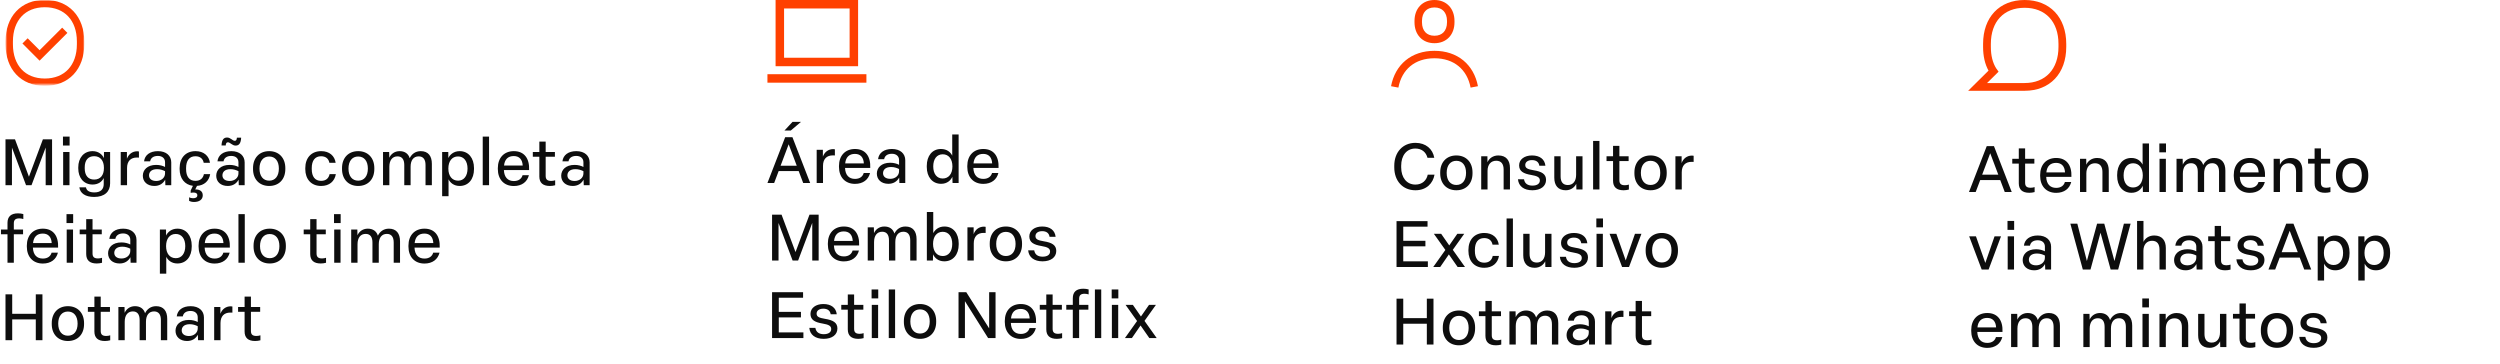<svg width="1161" height="169" viewBox="0 0 1161 169" fill="none" xmlns="http://www.w3.org/2000/svg">
<mask id="mask0_286_762" style="mask-type:luminance" maskUnits="userSpaceOnUse" x="0" y="0" width="42" height="40">
<path d="M41.998 0H0V39.427H41.998V0Z" fill="white"/>
</mask>
<g mask="url(#mask0_286_762)">
<mask id="mask1_286_762" style="mask-type:luminance" maskUnits="userSpaceOnUse" x="2" y="-1" width="38" height="41">
<path d="M39.144 -0.073H2.571V39.903H39.144V-0.073Z" fill="white"/>
</mask>
<g mask="url(#mask1_286_762)">
<path fill-rule="evenodd" clip-rule="evenodd" d="M10.003 7.617C7.492 10.308 6 14.263 6 19.264V20.558C6 25.563 7.493 29.519 10.003 32.207C12.501 34.883 16.157 36.466 20.819 36.466C25.483 36.466 29.157 34.882 31.673 32.203C34.2 29.513 35.707 25.558 35.707 20.558V19.264C35.707 14.268 34.2 10.313 31.673 7.621C29.156 4.941 25.482 3.356 20.819 3.356C16.157 3.356 12.502 4.94 10.003 7.617ZM7.497 5.278C10.73 1.814 15.341 -0.073 20.819 -0.073C26.296 -0.073 30.923 1.813 34.172 5.275C37.411 8.724 39.136 13.58 39.136 19.264V20.558C39.136 26.246 37.411 31.102 34.172 34.551C30.922 38.011 26.295 39.894 20.819 39.894C15.342 39.894 10.731 38.01 7.497 34.547C4.275 31.096 2.571 26.241 2.571 20.558V19.264C2.571 13.584 4.276 8.729 7.497 5.278Z" fill="#FF4000"/>
<path fill-rule="evenodd" clip-rule="evenodd" d="M31.296 15.273L18.384 28.175L10.418 20.199L12.844 17.777L18.386 23.326L28.872 12.847L31.296 15.273Z" fill="#FF4000"/>
</g>
</g>
<path d="M2.55 86V64.7H6.96L13.44 82.07L19.92 64.7H24.18V86H21.21V68.51L14.64 86H12.09L5.55 68.54V86H2.55ZM29.329 86V70.58H32.269V86H29.329ZM29.239 67.58V63.44H32.329V67.58H29.239ZM43.727 91.46C39.557 91.46 37.217 89.72 36.857 86.99H39.917C40.187 88.52 41.447 89.36 43.847 89.36C46.757 89.36 48.167 87.86 48.167 85.52V82.67C47.387 84.32 45.677 85.7 43.007 85.7C38.837 85.7 36.347 82.49 36.347 78.23V77.72C36.347 73.34 38.897 70.19 43.007 70.19C45.827 70.19 47.567 71.87 48.257 73.43L48.287 70.58H51.137V85.16C51.137 89 48.557 91.46 43.727 91.46ZM43.727 83.39C46.637 83.39 48.257 81.35 48.257 78.14V77.84C48.257 74.69 46.637 72.53 43.727 72.53C40.847 72.53 39.347 74.51 39.347 77.69V78.2C39.347 81.38 40.847 83.39 43.727 83.39ZM56.062 86V70.58H58.942V73.73C59.662 71.72 61.372 70.25 63.742 70.25C63.952 70.25 64.282 70.28 64.522 70.34V73.19C64.252 73.16 63.862 73.16 63.562 73.16C60.712 73.16 59.002 74.84 59.002 78.02V86H56.062ZM71.67 86.36C68.43 86.36 66.33 84.41 66.33 81.62C66.33 78.95 68.37 76.58 72.54 76.58C74.22 76.58 75.63 77 76.65 77.54V75.35C76.65 73.58 75.39 72.41 73.32 72.41C71.28 72.41 69.99 73.34 69.72 74.93H66.9C67.23 71.99 69.66 70.19 73.35 70.19C77.25 70.19 79.53 72.38 79.53 75.41V86H76.8L76.71 83.45C75.66 85.37 73.92 86.36 71.67 86.36ZM72.57 84.05C74.85 84.05 76.65 82.58 76.65 80.54V79.49C75.63 78.98 74.4 78.56 72.96 78.56C70.14 78.56 69.21 80.03 69.21 81.44C69.21 82.97 70.38 84.05 72.57 84.05ZM90.109 93.8C88.969 93.8 88.219 93.5 87.829 93.29V91.64C88.278 91.88 88.999 92.06 89.689 92.06C90.948 92.06 91.638 91.58 91.638 90.71C91.638 89.81 90.948 89.42 89.928 89.42C89.388 89.42 88.909 89.48 88.549 89.57V88.49L89.599 86.3C85.698 85.79 83.418 82.79 83.418 78.53V78.05C83.418 73.34 86.209 70.19 90.799 70.19C94.609 70.19 97.069 72.38 97.519 75.62H94.609C94.278 73.79 93.019 72.56 90.739 72.56C87.888 72.56 86.418 74.63 86.418 78.05V78.53C86.418 81.98 87.918 83.99 90.739 83.99C93.079 83.99 94.308 82.73 94.698 80.87H97.609C97.069 84.02 94.879 86.09 91.489 86.33L90.648 88.01L90.888 87.98C92.689 87.98 94.159 88.76 94.159 90.71C94.159 92.75 92.448 93.8 90.109 93.8ZM105.756 86.36C102.516 86.36 100.416 84.41 100.416 81.62C100.416 78.95 102.456 76.58 106.626 76.58C108.306 76.58 109.716 77 110.736 77.54V75.35C110.736 73.58 109.476 72.41 107.406 72.41C105.366 72.41 104.076 73.34 103.806 74.93H100.986C101.316 71.99 103.746 70.19 107.436 70.19C111.336 70.19 113.616 72.38 113.616 75.41V86H110.886L110.796 83.45C109.746 85.37 108.006 86.36 105.756 86.36ZM106.656 84.05C108.936 84.05 110.736 82.58 110.736 80.54V79.49C109.716 78.98 108.486 78.56 107.046 78.56C104.226 78.56 103.296 80.03 103.296 81.44C103.296 82.97 104.466 84.05 106.656 84.05ZM109.386 67.61C107.826 67.61 106.896 66.08 105.846 66.08C105.156 66.08 104.886 66.59 104.826 67.55H102.876C102.996 64.94 103.836 63.86 105.486 63.86C107.016 63.86 108.006 65.39 109.026 65.39C109.716 65.39 109.926 64.94 110.016 63.92H111.996C111.846 66.59 111.006 67.61 109.386 67.61ZM125.005 86.36C120.445 86.36 117.505 83.21 117.505 78.53V78.05C117.505 73.34 120.445 70.19 125.005 70.19C129.565 70.19 132.505 73.37 132.505 78.05V78.53C132.505 83.24 129.565 86.36 125.005 86.36ZM125.005 83.9C127.825 83.9 129.505 81.77 129.505 78.29C129.505 74.78 127.795 72.68 125.005 72.68C122.215 72.68 120.505 74.81 120.505 78.29C120.505 81.77 122.215 83.9 125.005 83.9ZM149.127 86.36C144.537 86.36 141.777 83.21 141.777 78.53V78.05C141.777 73.34 144.567 70.19 149.157 70.19C152.967 70.19 155.427 72.38 155.877 75.62H152.967C152.637 73.79 151.377 72.56 149.097 72.56C146.247 72.56 144.777 74.63 144.777 78.05V78.53C144.777 81.98 146.277 83.99 149.097 83.99C151.437 83.99 152.667 82.73 153.057 80.87H155.967C155.397 84.23 152.937 86.36 149.127 86.36ZM166.335 86.36C161.775 86.36 158.835 83.21 158.835 78.53V78.05C158.835 73.34 161.775 70.19 166.335 70.19C170.895 70.19 173.835 73.37 173.835 78.05V78.53C173.835 83.24 170.895 86.36 166.335 86.36ZM166.335 83.9C169.155 83.9 170.835 81.77 170.835 78.29C170.835 74.78 169.125 72.68 166.335 72.68C163.545 72.68 161.835 74.81 161.835 78.29C161.835 81.77 163.545 83.9 166.335 83.9ZM177.876 86V70.58H180.726L180.786 73.28C181.476 71.66 183.126 70.19 185.586 70.19C188.016 70.19 189.636 71.39 190.266 73.46C191.166 71.6 192.876 70.19 195.396 70.19C198.876 70.19 200.556 72.47 200.556 76.07V86H197.616V76.61C197.616 74 196.506 72.62 194.436 72.62C192.036 72.62 190.686 74.42 190.686 77.42V86H187.746V76.64C187.746 74.03 186.696 72.62 184.596 72.62C182.226 72.62 180.816 74.39 180.816 77.42V86H177.876ZM205.334 91.1V70.58H208.184L208.214 73.4C208.904 71.87 210.674 70.19 213.464 70.19C217.574 70.19 220.124 73.43 220.124 78.05V78.53C220.124 83.18 217.574 86.36 213.464 86.36C210.764 86.36 209.054 84.83 208.304 83.27V91.1H205.334ZM212.744 83.9C215.444 83.9 217.124 81.71 217.124 78.29C217.124 74.84 215.414 72.65 212.714 72.65C209.924 72.65 208.214 74.84 208.214 78.29C208.214 81.74 209.954 83.9 212.744 83.9ZM224.179 86V63.44H227.119V86H224.179ZM238.637 86.39C233.987 86.39 231.197 83.21 231.197 78.53V78.05C231.197 73.34 234.047 70.19 238.637 70.19C243.467 70.19 245.957 73.58 245.717 78.98H234.017V79.07C234.167 82.31 235.817 84.08 238.637 84.08C240.887 84.08 242.237 82.97 242.687 81.35H245.627C244.847 84.44 242.387 86.39 238.637 86.39ZM242.747 76.88C242.597 74.06 241.157 72.47 238.607 72.47C235.907 72.47 234.377 74 234.077 76.88H242.747ZM255.36 86.36C252.09 86.36 250.47 84.86 250.47 81.95V72.8H247.44V70.58H250.47V65.75H253.41V70.58H257.7V72.8H253.41V81.68C253.41 83.24 254.07 84.02 255.96 84.02C256.59 84.02 257.28 83.9 257.82 83.72V86.03C257.1 86.24 256.14 86.36 255.36 86.36ZM265.963 86.36C262.723 86.36 260.623 84.41 260.623 81.62C260.623 78.95 262.663 76.58 266.833 76.58C268.513 76.58 269.923 77 270.943 77.54V75.35C270.943 73.58 269.683 72.41 267.613 72.41C265.573 72.41 264.283 73.34 264.013 74.93H261.193C261.523 71.99 263.953 70.19 267.643 70.19C271.543 70.19 273.823 72.38 273.823 75.41V86H271.093L271.003 83.45C269.953 85.37 268.213 86.36 265.963 86.36ZM266.863 84.05C269.143 84.05 270.943 82.58 270.943 80.54V79.49C269.923 78.98 268.693 78.56 267.253 78.56C264.433 78.56 263.503 80.03 263.503 81.44C263.503 82.97 264.673 84.05 266.863 84.05ZM3.48 122V108.8H0.45V106.58H3.48V103.49C3.48 100.58 5.13 99.08 8.37 99.08C9.15 99.08 10.11 99.2 10.83 99.41V101.72C10.26 101.54 9.57 101.42 8.97 101.42C7.08 101.42 6.42 102.2 6.42 103.76V106.58H10.71V108.8H6.42V122H3.48ZM19.903 122.39C15.253 122.39 12.463 119.21 12.463 114.53V114.05C12.463 109.34 15.313 106.19 19.903 106.19C24.733 106.19 27.223 109.58 26.983 114.98H15.283V115.07C15.433 118.31 17.083 120.08 19.903 120.08C22.153 120.08 23.503 118.97 23.953 117.35H26.893C26.113 120.44 23.653 122.39 19.903 122.39ZM24.013 112.88C23.863 110.06 22.423 108.47 19.873 108.47C17.173 108.47 15.643 110 15.343 112.88H24.013ZM30.976 122V106.58H33.916V122H30.976ZM30.886 103.58V99.44H33.976V103.58H30.886ZM44.924 122.36C41.654 122.36 40.034 120.86 40.034 117.95V108.8H37.004V106.58H40.034V101.75H42.974V106.58H47.264V108.8H42.974V117.68C42.974 119.24 43.634 120.02 45.524 120.02C46.154 120.02 46.844 119.9 47.384 119.72V122.03C46.664 122.24 45.704 122.36 44.924 122.36ZM55.527 122.36C52.287 122.36 50.187 120.41 50.187 117.62C50.187 114.95 52.227 112.58 56.397 112.58C58.077 112.58 59.487 113 60.507 113.54V111.35C60.507 109.58 59.247 108.41 57.177 108.41C55.137 108.41 53.847 109.34 53.577 110.93H50.757C51.087 107.99 53.517 106.19 57.207 106.19C61.107 106.19 63.387 108.38 63.387 111.41V122H60.657L60.567 119.45C59.517 121.37 57.777 122.36 55.527 122.36ZM56.427 120.05C58.707 120.05 60.507 118.58 60.507 116.54V115.49C59.487 114.98 58.257 114.56 56.817 114.56C53.997 114.56 53.067 116.03 53.067 117.44C53.067 118.97 54.237 120.05 56.427 120.05ZM74.247 127.1V106.58H77.097L77.127 109.4C77.817 107.87 79.587 106.19 82.377 106.19C86.487 106.19 89.037 109.43 89.037 114.05V114.53C89.037 119.18 86.487 122.36 82.377 122.36C79.677 122.36 77.967 120.83 77.217 119.27V127.1H74.247ZM81.657 119.9C84.357 119.9 86.037 117.71 86.037 114.29C86.037 110.84 84.327 108.65 81.627 108.65C78.837 108.65 77.127 110.84 77.127 114.29C77.127 117.74 78.867 119.9 81.657 119.9ZM99.662 122.39C95.012 122.39 92.222 119.21 92.222 114.53V114.05C92.222 109.34 95.072 106.19 99.662 106.19C104.492 106.19 106.982 109.58 106.742 114.98H95.042V115.07C95.192 118.31 96.842 120.08 99.662 120.08C101.912 120.08 103.262 118.97 103.712 117.35H106.652C105.872 120.44 103.412 122.39 99.662 122.39ZM103.772 112.88C103.622 110.06 102.182 108.47 99.632 108.47C96.932 108.47 95.402 110 95.102 112.88H103.772ZM110.735 122V99.44H113.675V122H110.735ZM125.253 122.36C120.693 122.36 117.753 119.21 117.753 114.53V114.05C117.753 109.34 120.693 106.19 125.253 106.19C129.813 106.19 132.753 109.37 132.753 114.05V114.53C132.753 119.24 129.813 122.36 125.253 122.36ZM125.253 119.9C128.073 119.9 129.753 117.77 129.753 114.29C129.753 110.78 128.043 108.68 125.253 108.68C122.463 108.68 120.753 110.81 120.753 114.29C120.753 117.77 122.463 119.9 125.253 119.9ZM148.955 122.36C145.685 122.36 144.065 120.86 144.065 117.95V108.8H141.035V106.58H144.065V101.75H147.005V106.58H151.295V108.8H147.005V117.68C147.005 119.24 147.665 120.02 149.555 120.02C150.185 120.02 150.875 119.9 151.415 119.72V122.03C150.695 122.24 149.735 122.36 148.955 122.36ZM155.207 122V106.58H158.147V122H155.207ZM155.117 103.58V99.44H158.207V103.58H155.117ZM163.095 122V106.58H165.945L166.005 109.28C166.695 107.66 168.345 106.19 170.805 106.19C173.235 106.19 174.855 107.39 175.485 109.46C176.385 107.6 178.095 106.19 180.615 106.19C184.095 106.19 185.775 108.47 185.775 112.07V122H182.835V112.61C182.835 110 181.725 108.62 179.655 108.62C177.255 108.62 175.905 110.42 175.905 113.42V122H172.965V112.64C172.965 110.03 171.915 108.62 169.815 108.62C167.445 108.62 166.035 110.39 166.035 113.42V122H163.095ZM197.123 122.39C192.473 122.39 189.683 119.21 189.683 114.53V114.05C189.683 109.34 192.533 106.19 197.123 106.19C201.953 106.19 204.443 109.58 204.203 114.98H192.503V115.07C192.653 118.31 194.303 120.08 197.123 120.08C199.373 120.08 200.723 118.97 201.173 117.35H204.113C203.333 120.44 200.873 122.39 197.123 122.39ZM201.233 112.88C201.083 110.06 199.643 108.47 197.093 108.47C194.393 108.47 192.863 110 192.563 112.88H201.233ZM2.55 158V136.7H5.67V145.73H16.62V136.7H19.71V158H16.62V148.34H5.67V158H2.55ZM31.535 158.36C26.975 158.36 24.035 155.21 24.035 150.53V150.05C24.035 145.34 26.975 142.19 31.535 142.19C36.095 142.19 39.035 145.37 39.035 150.05V150.53C39.035 155.24 36.095 158.36 31.535 158.36ZM31.535 155.9C34.355 155.9 36.035 153.77 36.035 150.29C36.035 146.78 34.325 144.68 31.535 144.68C28.745 144.68 27.035 146.81 27.035 150.29C27.035 153.77 28.745 155.9 31.535 155.9ZM48.726 158.36C45.456 158.36 43.836 156.86 43.836 153.95V144.8H40.806V142.58H43.836V137.75H46.776V142.58H51.066V144.8H46.776V153.68C46.776 155.24 47.436 156.02 49.326 156.02C49.956 156.02 50.646 155.9 51.186 155.72V158.03C50.466 158.24 49.506 158.36 48.726 158.36ZM54.978 158V142.58H57.828L57.888 145.28C58.578 143.66 60.228 142.19 62.688 142.19C65.118 142.19 66.738 143.39 67.368 145.46C68.268 143.6 69.978 142.19 72.498 142.19C75.978 142.19 77.658 144.47 77.658 148.07V158H74.718V148.61C74.718 146 73.608 144.62 71.538 144.62C69.138 144.62 67.788 146.42 67.788 149.42V158H64.848V148.64C64.848 146.03 63.798 144.62 61.698 144.62C59.328 144.62 57.918 146.39 57.918 149.42V158H54.978ZM86.846 158.36C83.606 158.36 81.506 156.41 81.506 153.62C81.506 150.95 83.546 148.58 87.716 148.58C89.396 148.58 90.806 149 91.826 149.54V147.35C91.826 145.58 90.566 144.41 88.496 144.41C86.456 144.41 85.166 145.34 84.896 146.93H82.076C82.406 143.99 84.836 142.19 88.526 142.19C92.426 142.19 94.706 144.38 94.706 147.41V158H91.976L91.886 155.45C90.836 157.37 89.096 158.36 86.846 158.36ZM87.746 156.05C90.026 156.05 91.826 154.58 91.826 152.54V151.49C90.806 150.98 89.576 150.56 88.136 150.56C85.316 150.56 84.386 152.03 84.386 153.44C84.386 154.97 85.556 156.05 87.746 156.05ZM99.464 158V142.58H102.344V145.73C103.064 143.72 104.774 142.25 107.144 142.25C107.354 142.25 107.684 142.28 107.924 142.34V145.19C107.654 145.16 107.264 145.16 106.964 145.16C104.114 145.16 102.404 146.84 102.404 150.02V158H99.464ZM118.481 158.36C115.211 158.36 113.591 156.86 113.591 153.95V144.8H110.561V142.58H113.591V137.75H116.531V142.58H120.821V144.8H116.531V153.68C116.531 155.24 117.191 156.02 119.081 156.02C119.711 156.02 120.401 155.9 120.941 155.72V158.03C120.221 158.24 119.261 158.36 118.481 158.36Z" fill="#0D0D0D"/>
<path d="M398.5 30.75H360.18V9.15527e-05H398.5V30.75ZM364.12 26.816H394.561V3.935H364.12V26.816Z" fill="#FF4000"/>
<path d="M402.361 34.461H356.398V38.396H402.361V34.461Z" fill="#FF4000"/>
<path d="M356.39 85L364.64 63.7H368L376.25 85H373.01L370.91 79.45H361.61L359.51 85H356.39ZM362.51 76.96H370.01L366.26 67L362.51 76.96ZM364.31 60.61L368.06 56.59H371.99L367.25 60.61H364.31ZM379.264 85V69.58H382.144V72.73C382.864 70.72 384.574 69.25 386.944 69.25C387.154 69.25 387.484 69.28 387.724 69.34V72.19C387.454 72.16 387.064 72.16 386.764 72.16C383.914 72.16 382.204 73.84 382.204 77.02V85H379.264ZM397.062 85.39C392.412 85.39 389.622 82.21 389.622 77.53V77.05C389.622 72.34 392.472 69.19 397.062 69.19C401.892 69.19 404.382 72.58 404.142 77.98H392.442V78.07C392.592 81.31 394.242 83.08 397.062 83.08C399.312 83.08 400.662 81.97 401.112 80.35H404.052C403.272 83.44 400.812 85.39 397.062 85.39ZM401.172 75.88C401.022 73.06 399.582 71.47 397.032 71.47C394.332 71.47 392.802 73 392.502 75.88H401.172ZM412.546 85.36C409.306 85.36 407.206 83.41 407.206 80.62C407.206 77.95 409.246 75.58 413.416 75.58C415.096 75.58 416.506 76 417.526 76.54V74.35C417.526 72.58 416.266 71.41 414.196 71.41C412.156 71.41 410.866 72.34 410.596 73.93H407.776C408.106 70.99 410.536 69.19 414.226 69.19C418.126 69.19 420.406 71.38 420.406 74.41V85H417.676L417.586 82.45C416.536 84.37 414.796 85.36 412.546 85.36ZM413.446 83.05C415.726 83.05 417.526 81.58 417.526 79.54V78.49C416.506 77.98 415.276 77.56 413.836 77.56C411.016 77.56 410.086 79.03 410.086 80.44C410.086 81.97 411.256 83.05 413.446 83.05ZM437.055 85.36C432.945 85.36 430.395 82.15 430.395 77.53V77.05C430.395 72.43 432.885 69.19 436.995 69.19C439.755 69.19 441.405 70.66 442.215 72.28V62.44H445.185V85H442.365L442.275 82.09C441.585 83.68 439.905 85.36 437.055 85.36ZM437.775 82.9C440.565 82.9 442.305 80.71 442.305 77.29C442.305 73.84 440.565 71.65 437.805 71.65C435.075 71.65 433.395 73.84 433.395 77.29C433.395 80.74 435.075 82.9 437.775 82.9ZM456.651 85.39C452.001 85.39 449.211 82.21 449.211 77.53V77.05C449.211 72.34 452.061 69.19 456.651 69.19C461.481 69.19 463.971 72.58 463.731 77.98H452.031V78.07C452.181 81.31 453.831 83.08 456.651 83.08C458.901 83.08 460.251 81.97 460.701 80.35H463.641C462.861 83.44 460.401 85.39 456.651 85.39ZM460.761 75.88C460.611 73.06 459.171 71.47 456.621 71.47C453.921 71.47 452.391 73 452.091 75.88H460.761ZM358.55 121V99.7H362.96L369.44 117.07L375.92 99.7H380.18V121H377.21V103.51L370.64 121H368.09L361.55 103.54V121H358.55ZM391.899 121.39C387.249 121.39 384.459 118.21 384.459 113.53V113.05C384.459 108.34 387.309 105.19 391.899 105.19C396.729 105.19 399.219 108.58 398.979 113.98H387.279V114.07C387.429 117.31 389.079 119.08 391.899 119.08C394.149 119.08 395.499 117.97 395.949 116.35H398.889C398.109 119.44 395.649 121.39 391.899 121.39ZM396.009 111.88C395.859 109.06 394.419 107.47 391.869 107.47C389.169 107.47 387.639 109 387.339 111.88H396.009ZM402.972 121V105.58H405.822L405.882 108.28C406.572 106.66 408.222 105.19 410.682 105.19C413.112 105.19 414.732 106.39 415.362 108.46C416.262 106.6 417.972 105.19 420.492 105.19C423.972 105.19 425.653 107.47 425.653 111.07V121H422.712V111.61C422.712 109 421.602 107.62 419.532 107.62C417.132 107.62 415.782 109.42 415.782 112.42V121H412.842V111.64C412.842 109.03 411.792 107.62 409.692 107.62C407.322 107.62 405.912 109.39 405.912 112.42V121H402.972ZM438.531 121.36C435.651 121.36 433.971 119.65 433.311 118.09L433.251 121H430.431V98.44H433.401V108.28C434.181 106.72 435.891 105.19 438.591 105.19C442.731 105.19 445.221 108.46 445.221 113.05V113.53C445.221 118.18 442.641 121.36 438.531 121.36ZM437.841 118.9C440.541 118.9 442.221 116.71 442.221 113.29C442.221 109.84 440.511 107.65 437.811 107.65C435.021 107.65 433.311 109.84 433.311 113.29C433.311 116.74 435.051 118.9 437.841 118.9ZM449.276 121V105.58H452.156V108.73C452.876 106.72 454.586 105.25 456.956 105.25C457.166 105.25 457.496 105.28 457.736 105.34V108.19C457.466 108.16 457.076 108.16 456.776 108.16C453.926 108.16 452.216 109.84 452.216 113.02V121H449.276ZM467.133 121.36C462.573 121.36 459.633 118.21 459.633 113.53V113.05C459.633 108.34 462.573 105.19 467.133 105.19C471.693 105.19 474.633 108.37 474.633 113.05V113.53C474.633 118.24 471.693 121.36 467.133 121.36ZM467.133 118.9C469.953 118.9 471.633 116.77 471.633 113.29C471.633 109.78 469.923 107.68 467.133 107.68C464.343 107.68 462.633 109.81 462.633 113.29C462.633 116.77 464.343 118.9 467.133 118.9ZM484.169 121.36C480.299 121.36 477.779 119.53 477.479 116.26H480.299C480.599 118.3 482.099 119.2 484.199 119.2C486.269 119.2 487.649 118.36 487.649 116.8C487.649 115.3 486.419 114.73 483.629 114.25C480.029 113.65 478.019 112.54 478.019 109.78C478.019 107.02 480.509 105.19 483.989 105.19C487.619 105.19 489.899 106.93 490.229 109.96H487.409C487.139 108.16 485.849 107.35 483.959 107.35C482.099 107.35 480.869 108.25 480.869 109.63C480.869 111.07 481.949 111.61 484.739 112.06C488.519 112.66 490.529 113.83 490.529 116.53C490.529 119.5 488.009 121.36 484.169 121.36ZM358.55 157V135.7H372.95V138.28H361.67V144.82H371.96V147.4H361.67V154.36H373.1V157H358.55ZM382.532 157.36C378.662 157.36 376.142 155.53 375.842 152.26H378.662C378.962 154.3 380.462 155.2 382.562 155.2C384.632 155.2 386.012 154.36 386.012 152.8C386.012 151.3 384.782 150.73 381.992 150.25C378.392 149.65 376.382 148.54 376.382 145.78C376.382 143.02 378.872 141.19 382.352 141.19C385.982 141.19 388.262 142.93 388.592 145.96H385.772C385.502 144.16 384.212 143.35 382.322 143.35C380.462 143.35 379.232 144.25 379.232 145.63C379.232 147.07 380.312 147.61 383.102 148.06C386.882 148.66 388.892 149.83 388.892 152.53C388.892 155.5 386.372 157.36 382.532 157.36ZM398.603 157.36C395.333 157.36 393.713 155.86 393.713 152.95V143.8H390.683V141.58H393.713V136.75H396.653V141.58H400.943V143.8H396.653V152.68C396.653 154.24 397.313 155.02 399.203 155.02C399.833 155.02 400.523 154.9 401.063 154.72V157.03C400.343 157.24 399.383 157.36 398.603 157.36ZM404.855 157V141.58H407.795V157H404.855ZM404.765 138.58V134.44H407.855V138.58H404.765ZM412.742 157V134.44H415.682V157H412.742ZM427.26 157.36C422.7 157.36 419.76 154.21 419.76 149.53V149.05C419.76 144.34 422.7 141.19 427.26 141.19C431.82 141.19 434.76 144.37 434.76 149.05V149.53C434.76 154.24 431.82 157.36 427.26 157.36ZM427.26 154.9C430.08 154.9 431.76 152.77 431.76 149.29C431.76 145.78 430.05 143.68 427.26 143.68C424.47 143.68 422.76 145.81 422.76 149.29C422.76 152.77 424.47 154.9 427.26 154.9ZM445.142 157V135.7H448.742L459.362 152.5V135.7H462.332V157H458.882L448.112 139.87V157H445.142ZM474.067 157.39C469.417 157.39 466.627 154.21 466.627 149.53V149.05C466.627 144.34 469.477 141.19 474.067 141.19C478.897 141.19 481.387 144.58 481.147 149.98H469.447V150.07C469.597 153.31 471.247 155.08 474.067 155.08C476.317 155.08 477.667 153.97 478.117 152.35H481.057C480.277 155.44 477.817 157.39 474.067 157.39ZM478.177 147.88C478.027 145.06 476.587 143.47 474.037 143.47C471.337 143.47 469.807 145 469.507 147.88H478.177ZM490.791 157.36C487.521 157.36 485.901 155.86 485.901 152.95V143.8H482.871V141.58H485.901V136.75H488.841V141.58H493.131V143.8H488.841V152.68C488.841 154.24 489.501 155.02 491.391 155.02C492.021 155.02 492.711 154.9 493.251 154.72V157.03C492.531 157.24 491.571 157.36 490.791 157.36ZM498.212 157V143.8H495.182V141.58H498.212V138.49C498.212 135.58 499.862 134.08 503.102 134.08C503.882 134.08 504.842 134.2 505.562 134.41V136.72C504.992 136.54 504.302 136.42 503.702 136.42C501.812 136.42 501.152 137.2 501.152 138.76V141.58H505.442V143.8H501.152V157H498.212ZM508.472 157V134.44H511.412V157H508.472ZM516.356 157V141.58H519.296V157H516.356ZM516.266 138.58V134.44H519.356V138.58H516.266ZM522.414 157L528.054 149.08L522.714 141.58H526.104L529.854 146.98L533.604 141.58H536.814L531.504 149.02L537.174 157H533.754L529.674 151.15L525.654 157H522.414Z" fill="#0D0D0D"/>
<path fill-rule="evenodd" clip-rule="evenodd" d="M661.935 5.093C660.988 6.105 660.366 7.653 660.366 9.737V10.325C660.366 12.414 660.987 13.962 661.932 14.971C662.864 15.967 664.262 16.602 666.163 16.602C668.063 16.602 669.473 15.965 670.415 14.964C671.368 13.951 671.994 12.404 671.994 10.325V9.737C671.994 7.659 671.367 6.111 670.412 5.098C669.468 4.096 668.058 3.459 666.163 3.459C664.269 3.459 662.869 4.095 661.935 5.093ZM659.396 2.734C661.074 0.942 663.441 0 666.163 0C668.884 0 671.258 0.941 672.943 2.73C674.617 4.508 675.465 6.963 675.465 9.737V10.325C675.465 13.097 674.62 15.552 672.947 17.331C671.262 19.12 668.888 20.061 666.163 20.061C663.438 20.061 661.071 19.123 659.393 17.33C657.728 15.551 656.895 13.095 656.895 10.325V9.737C656.895 6.969 657.731 4.514 659.396 2.734Z" fill="#FF4000"/>
<path fill-rule="evenodd" clip-rule="evenodd" d="M654.983 30.703C652.183 33.012 650.23 36.391 649.41 40.681L646 40.034C646.95 35.063 649.266 30.928 652.769 28.038C656.273 25.148 660.848 23.6 666.145 23.6C671.438 23.6 676.026 25.148 679.546 28.035C683.065 30.923 685.404 35.058 686.359 40.032L682.95 40.683C682.127 36.397 680.157 33.017 677.339 30.706C674.522 28.394 670.745 27.058 666.145 27.058C661.541 27.058 657.781 28.394 654.983 30.703Z" fill="#FF4000"/>
<path d="M657.34 88.36C651.37 88.36 647.5 83.98 647.5 77.74V76.96C647.5 70.72 651.43 66.34 657.34 66.34C662.14 66.34 665.38 69.19 666.07 73.27H662.92C662.23 70.63 660.25 68.98 657.28 68.98C653.17 68.98 650.71 72.31 650.71 76.96V77.74C650.71 82.42 653.23 85.72 657.31 85.72C660.58 85.72 662.5 83.68 663.04 81.13H666.19C665.47 85.15 662.44 88.36 657.34 88.36ZM676.334 88.36C671.774 88.36 668.834 85.21 668.834 80.53V80.05C668.834 75.34 671.774 72.19 676.334 72.19C680.894 72.19 683.834 75.37 683.834 80.05V80.53C683.834 85.24 680.894 88.36 676.334 88.36ZM676.334 85.9C679.154 85.9 680.834 83.77 680.834 80.29C680.834 76.78 679.124 74.68 676.334 74.68C673.544 74.68 671.834 76.81 671.834 80.29C671.834 83.77 673.544 85.9 676.334 85.9ZM687.875 88V72.58H690.755L690.785 75.34C691.505 73.66 693.245 72.19 695.825 72.19C699.545 72.19 701.225 74.56 701.225 78.04V88H698.285V78.76C698.285 76.15 697.175 74.65 694.835 74.65C692.375 74.65 690.815 76.45 690.815 79.33V88H687.875ZM711.628 88.36C707.758 88.36 705.238 86.53 704.938 83.26H707.758C708.058 85.3 709.558 86.2 711.658 86.2C713.728 86.2 715.108 85.36 715.108 83.8C715.108 82.3 713.878 81.73 711.088 81.25C707.488 80.65 705.478 79.54 705.478 76.78C705.478 74.02 707.968 72.19 711.448 72.19C715.078 72.19 717.358 73.93 717.688 76.96H714.868C714.598 75.16 713.308 74.35 711.418 74.35C709.558 74.35 708.328 75.25 708.328 76.63C708.328 78.07 709.408 78.61 712.198 79.06C715.978 79.66 717.988 80.83 717.988 83.53C717.988 86.5 715.468 88.36 711.628 88.36ZM727.151 88.36C723.551 88.36 721.811 86.11 721.811 82.51V72.58H724.751V81.94C724.751 84.49 725.831 85.93 728.111 85.93C730.541 85.93 731.951 84.1 731.951 81.19V72.58H734.921V88H732.071L732.011 85.36C731.231 86.98 729.521 88.36 727.151 88.36ZM739.839 88V65.44H742.779V88H739.839ZM753.992 88.36C750.722 88.36 749.102 86.86 749.102 83.95V74.8H746.072V72.58H749.102V67.75H752.042V72.58H756.332V74.8H752.042V83.68C752.042 85.24 752.702 86.02 754.592 86.02C755.222 86.02 755.912 85.9 756.452 85.72V88.03C755.732 88.24 754.772 88.36 753.992 88.36ZM766.522 88.36C761.962 88.36 759.022 85.21 759.022 80.53V80.05C759.022 75.34 761.962 72.19 766.522 72.19C771.082 72.19 774.022 75.37 774.022 80.05V80.53C774.022 85.24 771.082 88.36 766.522 88.36ZM766.522 85.9C769.342 85.9 771.022 83.77 771.022 80.29C771.022 76.78 769.312 74.68 766.522 74.68C763.732 74.68 762.022 76.81 762.022 80.29C762.022 83.77 763.732 85.9 766.522 85.9ZM778.064 88V72.58H780.944V75.73C781.664 73.72 783.374 72.25 785.744 72.25C785.954 72.25 786.284 72.28 786.524 72.34V75.19C786.254 75.16 785.864 75.16 785.564 75.16C782.714 75.16 781.004 76.84 781.004 80.02V88H778.064ZM648.55 124V102.7H662.95V105.28H651.67V111.82H661.96V114.4H651.67V121.36H663.1V124H648.55ZM665.589 124L671.229 116.08L665.889 108.58H669.279L673.029 113.98L676.779 108.58H679.989L674.679 116.02L680.349 124H676.929L672.849 118.15L668.829 124H665.589ZM689.286 124.36C684.696 124.36 681.936 121.21 681.936 116.53V116.05C681.936 111.34 684.726 108.19 689.316 108.19C693.126 108.19 695.586 110.38 696.036 113.62H693.126C692.796 111.79 691.536 110.56 689.256 110.56C686.406 110.56 684.936 112.63 684.936 116.05V116.53C684.936 119.98 686.436 121.99 689.256 121.99C691.596 121.99 692.826 120.73 693.216 118.87H696.126C695.556 122.23 693.096 124.36 689.286 124.36ZM699.659 124V101.44H702.599V124H699.659ZM712.737 124.36C709.137 124.36 707.397 122.11 707.397 118.51V108.58H710.337V117.94C710.337 120.49 711.417 121.93 713.697 121.93C716.127 121.93 717.537 120.1 717.537 117.19V108.58H720.507V124H717.657L717.597 121.36C716.817 122.98 715.107 124.36 712.737 124.36ZM731.095 124.36C727.225 124.36 724.705 122.53 724.405 119.26H727.225C727.525 121.3 729.025 122.2 731.125 122.2C733.195 122.2 734.575 121.36 734.575 119.8C734.575 118.3 733.345 117.73 730.555 117.25C726.955 116.65 724.945 115.54 724.945 112.78C724.945 110.02 727.435 108.19 730.915 108.19C734.545 108.19 736.825 109.93 737.155 112.96H734.335C734.065 111.16 732.775 110.35 730.885 110.35C729.025 110.35 727.795 111.25 727.795 112.63C727.795 114.07 728.875 114.61 731.665 115.06C735.445 115.66 737.455 116.83 737.455 119.53C737.455 122.5 734.935 124.36 731.095 124.36ZM741.428 124V108.58H744.368V124H741.428ZM741.338 105.58V101.44H744.428V105.58H741.338ZM753.306 124L747.486 108.58H750.636L754.986 120.94L759.276 108.58H762.276L756.516 124H753.306ZM771.744 124.36C767.184 124.36 764.244 121.21 764.244 116.53V116.05C764.244 111.34 767.184 108.19 771.744 108.19C776.304 108.19 779.244 111.37 779.244 116.05V116.53C779.244 121.24 776.304 124.36 771.744 124.36ZM771.744 121.9C774.564 121.9 776.244 119.77 776.244 116.29C776.244 112.78 774.534 110.68 771.744 110.68C768.954 110.68 767.244 112.81 767.244 116.29C767.244 119.77 768.954 121.9 771.744 121.9ZM648.55 160V138.7H651.67V147.73H662.62V138.7H665.71V160H662.62V150.34H651.67V160H648.55ZM677.535 160.36C672.975 160.36 670.035 157.21 670.035 152.53V152.05C670.035 147.34 672.975 144.19 677.535 144.19C682.095 144.19 685.035 147.37 685.035 152.05V152.53C685.035 157.24 682.095 160.36 677.535 160.36ZM677.535 157.9C680.355 157.9 682.035 155.77 682.035 152.29C682.035 148.78 680.325 146.68 677.535 146.68C674.745 146.68 673.035 148.81 673.035 152.29C673.035 155.77 674.745 157.9 677.535 157.9ZM694.726 160.36C691.456 160.36 689.836 158.86 689.836 155.95V146.8H686.806V144.58H689.836V139.75H692.776V144.58H697.066V146.8H692.776V155.68C692.776 157.24 693.436 158.02 695.326 158.02C695.956 158.02 696.646 157.9 697.186 157.72V160.03C696.466 160.24 695.506 160.36 694.726 160.36ZM700.978 160V144.58H703.828L703.888 147.28C704.578 145.66 706.228 144.19 708.688 144.19C711.118 144.19 712.738 145.39 713.368 147.46C714.268 145.6 715.978 144.19 718.498 144.19C721.978 144.19 723.658 146.47 723.658 150.07V160H720.718V150.61C720.718 148 719.608 146.62 717.538 146.62C715.138 146.62 713.788 148.42 713.788 151.42V160H710.848V150.64C710.848 148.03 709.798 146.62 707.698 146.62C705.328 146.62 703.918 148.39 703.918 151.42V160H700.978ZM732.846 160.36C729.606 160.36 727.506 158.41 727.506 155.62C727.506 152.95 729.546 150.58 733.716 150.58C735.396 150.58 736.806 151 737.826 151.54V149.35C737.826 147.58 736.566 146.41 734.496 146.41C732.456 146.41 731.166 147.34 730.896 148.93H728.076C728.406 145.99 730.836 144.19 734.526 144.19C738.426 144.19 740.706 146.38 740.706 149.41V160H737.976L737.886 157.45C736.836 159.37 735.096 160.36 732.846 160.36ZM733.746 158.05C736.026 158.05 737.826 156.58 737.826 154.54V153.49C736.806 152.98 735.576 152.56 734.136 152.56C731.316 152.56 730.386 154.03 730.386 155.44C730.386 156.97 731.556 158.05 733.746 158.05ZM745.464 160V144.58H748.344V147.73C749.064 145.72 750.774 144.25 753.144 144.25C753.354 144.25 753.684 144.28 753.924 144.34V147.19C753.654 147.16 753.264 147.16 752.964 147.16C750.114 147.16 748.404 148.84 748.404 152.02V160H745.464ZM764.481 160.36C761.211 160.36 759.591 158.86 759.591 155.95V146.8H756.561V144.58H759.591V139.75H762.531V144.58H766.821V146.8H762.531V155.68C762.531 157.24 763.191 158.02 765.081 158.02C765.711 158.02 766.401 157.9 766.941 157.72V160.03C766.221 160.24 765.261 160.36 764.481 160.36Z" fill="#0D0D0D"/>
<path d="M940.255 42.17H914L923.471 32.809C921.792 29.77 920.943 26.063 920.943 21.761V20.399C920.943 8.008 928.509 0 940.219 0C951.929 0 959.567 8.008 959.567 20.399V21.761C959.567 34.143 951.983 42.152 940.255 42.161V42.17ZM922.785 38.562H940.219C949.925 38.562 955.956 32.123 955.956 21.77V20.409C955.956 10.046 949.925 3.616 940.219 3.616C930.513 3.616 924.554 10.055 924.554 20.409V21.77C924.554 25.811 925.394 29.174 927.055 31.781C927.146 31.889 927.209 31.979 927.263 32.051L928.13 33.296L922.794 38.562H922.785Z" fill="#FF4000"/>
<path d="M914.39 89.17L922.64 67.87H926L934.25 89.17H931.01L928.91 83.62H919.61L917.51 89.17H914.39ZM920.51 81.13H928.01L924.26 71.17L920.51 81.13ZM942.416 89.53C939.146 89.53 937.526 88.03 937.526 85.12V75.97H934.496V73.75H937.526V68.92H940.466V73.75H944.756V75.97H940.466V84.85C940.466 86.41 941.126 87.19 943.016 87.19C943.646 87.19 944.336 87.07 944.876 86.89V89.2C944.156 89.41 943.196 89.53 942.416 89.53ZM954.886 89.56C950.236 89.56 947.446 86.38 947.446 81.7V81.22C947.446 76.51 950.296 73.36 954.886 73.36C959.716 73.36 962.206 76.75 961.966 82.15H950.266V82.24C950.416 85.48 952.066 87.25 954.886 87.25C957.136 87.25 958.486 86.14 958.936 84.52H961.876C961.096 87.61 958.636 89.56 954.886 89.56ZM958.996 80.05C958.846 77.23 957.406 75.64 954.856 75.64C952.156 75.64 950.626 77.17 950.326 80.05H958.996ZM965.96 89.17V73.75H968.84L968.87 76.51C969.59 74.83 971.33 73.36 973.91 73.36C977.63 73.36 979.31 75.73 979.31 79.21V89.17H976.37V79.93C976.37 77.32 975.26 75.82 972.92 75.82C970.46 75.82 968.9 77.62 968.9 80.5V89.17H965.96ZM989.862 89.53C985.752 89.53 983.202 86.32 983.202 81.7V81.22C983.202 76.6 985.692 73.36 989.802 73.36C992.562 73.36 994.212 74.83 995.022 76.45V66.61H997.992V89.17H995.172L995.082 86.26C994.392 87.85 992.712 89.53 989.862 89.53ZM990.582 87.07C993.372 87.07 995.112 84.88 995.112 81.46C995.112 78.01 993.372 75.82 990.612 75.82C987.882 75.82 986.202 78.01 986.202 81.46C986.202 84.91 987.882 87.07 990.582 87.07ZM1002.89 89.17V73.75H1005.83V89.17H1002.89ZM1002.8 70.75V66.61H1005.89V70.75H1002.8ZM1010.78 89.17V73.75H1013.63L1013.69 76.45C1014.38 74.83 1016.03 73.36 1018.49 73.36C1020.92 73.36 1022.54 74.56 1023.17 76.63C1024.07 74.77 1025.78 73.36 1028.3 73.36C1031.78 73.36 1033.46 75.64 1033.46 79.24V89.17H1030.52V79.78C1030.52 77.17 1029.41 75.79 1027.34 75.79C1024.94 75.79 1023.59 77.59 1023.59 80.59V89.17H1020.65V79.81C1020.65 77.2 1019.6 75.79 1017.5 75.79C1015.13 75.79 1013.72 77.56 1013.72 80.59V89.17H1010.78ZM1044.8 89.56C1040.15 89.56 1037.36 86.38 1037.36 81.7V81.22C1037.36 76.51 1040.21 73.36 1044.8 73.36C1049.63 73.36 1052.12 76.75 1051.88 82.15H1040.18V82.24C1040.33 85.48 1041.98 87.25 1044.8 87.25C1047.05 87.25 1048.4 86.14 1048.85 84.52H1051.79C1051.01 87.61 1048.55 89.56 1044.8 89.56ZM1048.91 80.05C1048.76 77.23 1047.32 75.64 1044.77 75.64C1042.07 75.64 1040.54 77.17 1040.24 80.05H1048.91ZM1055.88 89.17V73.75H1058.76L1058.79 76.51C1059.51 74.83 1061.25 73.36 1063.83 73.36C1067.55 73.36 1069.23 75.73 1069.23 79.21V89.17H1066.29V79.93C1066.29 77.32 1065.18 75.82 1062.84 75.82C1060.38 75.82 1058.82 77.62 1058.82 80.5V89.17H1055.88ZM1079.79 89.53C1076.52 89.53 1074.9 88.03 1074.9 85.12V75.97H1071.87V73.75H1074.9V68.92H1077.84V73.75H1082.13V75.97H1077.84V84.85C1077.84 86.41 1078.5 87.19 1080.39 87.19C1081.02 87.19 1081.71 87.07 1082.25 86.89V89.2C1081.53 89.41 1080.57 89.53 1079.79 89.53ZM1092.32 89.53C1087.76 89.53 1084.82 86.38 1084.82 81.7V81.22C1084.82 76.51 1087.76 73.36 1092.32 73.36C1096.88 73.36 1099.82 76.54 1099.82 81.22V81.7C1099.82 86.41 1096.88 89.53 1092.32 89.53ZM1092.32 87.07C1095.14 87.07 1096.82 84.94 1096.82 81.46C1096.82 77.95 1095.11 75.85 1092.32 75.85C1089.53 75.85 1087.82 77.98 1087.82 81.46C1087.82 84.94 1089.53 87.07 1092.32 87.07ZM920.3 125.17L914.48 109.75H917.63L921.98 122.11L926.27 109.75H929.27L923.51 125.17H920.3ZM932.372 125.17V109.75H935.312V125.17H932.372ZM932.282 106.75V102.61H935.372V106.75H932.282ZM944.67 125.53C941.43 125.53 939.33 123.58 939.33 120.79C939.33 118.12 941.37 115.75 945.54 115.75C947.22 115.75 948.63 116.17 949.65 116.71V114.52C949.65 112.75 948.39 111.58 946.32 111.58C944.28 111.58 942.99 112.51 942.72 114.1H939.9C940.23 111.16 942.66 109.36 946.35 109.36C950.25 109.36 952.53 111.55 952.53 114.58V125.17H949.8L949.71 122.62C948.66 124.54 946.92 125.53 944.67 125.53ZM945.57 123.22C947.85 123.22 949.65 121.75 949.65 119.71V118.66C948.63 118.15 947.4 117.73 945.96 117.73C943.14 117.73 942.21 119.2 942.21 120.61C942.21 122.14 943.38 123.22 945.57 123.22ZM967.259 125.17L961.469 103.87H964.709L969.149 121.21L973.889 103.87H977.219L981.959 121.24L986.339 103.87H989.459L983.669 125.17H980.189L975.479 108.07L970.829 125.17H967.259ZM992.458 125.17V102.61H995.428V112.33C996.178 110.71 997.918 109.36 1000.41 109.36C1004.13 109.36 1005.81 111.73 1005.81 115.21V125.17H1002.87V115.93C1002.87 113.32 1001.76 111.82 999.418 111.82C996.958 111.82 995.398 113.62 995.398 116.5V125.17H992.458ZM1014.98 125.53C1011.74 125.53 1009.64 123.58 1009.64 120.79C1009.64 118.12 1011.68 115.75 1015.85 115.75C1017.53 115.75 1018.94 116.17 1019.96 116.71V114.52C1019.96 112.75 1018.7 111.58 1016.63 111.58C1014.59 111.58 1013.3 112.51 1013.03 114.1H1010.21C1010.54 111.16 1012.97 109.36 1016.66 109.36C1020.56 109.36 1022.84 111.55 1022.84 114.58V125.17H1020.11L1020.02 122.62C1018.97 124.54 1017.23 125.53 1014.98 125.53ZM1015.88 123.22C1018.16 123.22 1019.96 121.75 1019.96 119.71V118.66C1018.94 118.15 1017.71 117.73 1016.27 117.73C1013.45 117.73 1012.52 119.2 1012.52 120.61C1012.52 122.14 1013.69 123.22 1015.88 123.22ZM1033.4 125.53C1030.13 125.53 1028.51 124.03 1028.51 121.12V111.97H1025.48V109.75H1028.51V104.92H1031.45V109.75H1035.74V111.97H1031.45V120.85C1031.45 122.41 1032.11 123.19 1034 123.19C1034.63 123.19 1035.32 123.07 1035.86 122.89V125.2C1035.14 125.41 1034.18 125.53 1033.4 125.53ZM1045.26 125.53C1041.39 125.53 1038.87 123.7 1038.57 120.43H1041.39C1041.69 122.47 1043.19 123.37 1045.29 123.37C1047.36 123.37 1048.74 122.53 1048.74 120.97C1048.74 119.47 1047.51 118.9 1044.72 118.42C1041.12 117.82 1039.11 116.71 1039.11 113.95C1039.11 111.19 1041.6 109.36 1045.08 109.36C1048.71 109.36 1050.99 111.1 1051.32 114.13H1048.5C1048.23 112.33 1046.94 111.52 1045.05 111.52C1043.19 111.52 1041.96 112.42 1041.96 113.8C1041.96 115.24 1043.04 115.78 1045.83 116.23C1049.61 116.83 1051.62 118 1051.62 120.7C1051.62 123.67 1049.1 125.53 1045.26 125.53ZM1053.47 125.17L1061.72 103.87H1065.08L1073.33 125.17H1070.09L1067.99 119.62H1058.69L1056.59 125.17H1053.47ZM1059.59 117.13H1067.09L1063.34 107.17L1059.59 117.13ZM1076.34 130.27V109.75H1079.19L1079.22 112.57C1079.91 111.04 1081.68 109.36 1084.47 109.36C1088.58 109.36 1091.13 112.6 1091.13 117.22V117.7C1091.13 122.35 1088.58 125.53 1084.47 125.53C1081.77 125.53 1080.06 124 1079.31 122.44V130.27H1076.34ZM1083.75 123.07C1086.45 123.07 1088.13 120.88 1088.13 117.46C1088.13 114.01 1086.42 111.82 1083.72 111.82C1080.93 111.82 1079.22 114.01 1079.22 117.46C1079.22 120.91 1080.96 123.07 1083.75 123.07ZM1095.19 130.27V109.75H1098.04L1098.07 112.57C1098.76 111.04 1100.53 109.36 1103.32 109.36C1107.43 109.36 1109.98 112.6 1109.98 117.22V117.7C1109.98 122.35 1107.43 125.53 1103.32 125.53C1100.62 125.53 1098.91 124 1098.16 122.44V130.27H1095.19ZM1102.6 123.07C1105.3 123.07 1106.98 120.88 1106.98 117.46C1106.98 114.01 1105.27 111.82 1102.57 111.82C1099.78 111.82 1098.07 114.01 1098.07 117.46C1098.07 120.91 1099.81 123.07 1102.6 123.07ZM922.88 161.56C918.23 161.56 915.44 158.38 915.44 153.7V153.22C915.44 148.51 918.29 145.36 922.88 145.36C927.71 145.36 930.2 148.75 929.96 154.15H918.26V154.24C918.41 157.48 920.06 159.25 922.88 159.25C925.13 159.25 926.48 158.14 926.93 156.52H929.87C929.09 159.61 926.63 161.56 922.88 161.56ZM926.99 152.05C926.84 149.23 925.4 147.64 922.85 147.64C920.15 147.64 918.62 149.17 918.32 152.05H926.99ZM933.954 161.17V145.75H936.804L936.864 148.45C937.554 146.83 939.204 145.36 941.664 145.36C944.094 145.36 945.714 146.56 946.344 148.63C947.244 146.77 948.954 145.36 951.474 145.36C954.954 145.36 956.634 147.64 956.634 151.24V161.17H953.694V151.78C953.694 149.17 952.584 147.79 950.514 147.79C948.114 147.79 946.764 149.59 946.764 152.59V161.17H943.824V151.81C943.824 149.2 942.774 147.79 940.674 147.79C938.304 147.79 936.894 149.56 936.894 152.59V161.17H933.954ZM967.513 161.17V145.75H970.363L970.423 148.45C971.113 146.83 972.763 145.36 975.223 145.36C977.653 145.36 979.273 146.56 979.903 148.63C980.803 146.77 982.513 145.36 985.033 145.36C988.513 145.36 990.193 147.64 990.193 151.24V161.17H987.253V151.78C987.253 149.17 986.143 147.79 984.073 147.79C981.673 147.79 980.323 149.59 980.323 152.59V161.17H977.383V151.81C977.383 149.2 976.333 147.79 974.233 147.79C971.863 147.79 970.453 149.56 970.453 152.59V161.17H967.513ZM994.971 161.17V145.75H997.911V161.17H994.971ZM994.881 142.75V138.61H997.971V142.75H994.881ZM1002.86 161.17V145.75H1005.74L1005.77 148.51C1006.49 146.83 1008.23 145.36 1010.81 145.36C1014.53 145.36 1016.21 147.73 1016.21 151.21V161.17H1013.27V151.93C1013.27 149.32 1012.16 147.82 1009.82 147.82C1007.36 147.82 1005.8 149.62 1005.8 152.5V161.17H1002.86ZM1026.16 161.53C1022.56 161.53 1020.82 159.28 1020.82 155.68V145.75H1023.76V155.11C1023.76 157.66 1024.84 159.1 1027.12 159.1C1029.55 159.1 1030.96 157.27 1030.96 154.36V145.75H1033.93V161.17H1031.08L1031.02 158.53C1030.24 160.15 1028.53 161.53 1026.16 161.53ZM1044.91 161.53C1041.64 161.53 1040.02 160.03 1040.02 157.12V147.97H1036.99V145.75H1040.02V140.92H1042.96V145.75H1047.25V147.97H1042.96V156.85C1042.96 158.41 1043.62 159.19 1045.51 159.19C1046.14 159.19 1046.83 159.07 1047.37 158.89V161.2C1046.65 161.41 1045.69 161.53 1044.91 161.53ZM1057.44 161.53C1052.88 161.53 1049.94 158.38 1049.94 153.7V153.22C1049.94 148.51 1052.88 145.36 1057.44 145.36C1062 145.36 1064.94 148.54 1064.94 153.22V153.7C1064.94 158.41 1062 161.53 1057.44 161.53ZM1057.44 159.07C1060.26 159.07 1061.94 156.94 1061.94 153.46C1061.94 149.95 1060.23 147.85 1057.44 147.85C1054.65 147.85 1052.94 149.98 1052.94 153.46C1052.94 156.94 1054.65 159.07 1057.44 159.07ZM1074.47 161.53C1070.6 161.53 1068.08 159.7 1067.78 156.43H1070.6C1070.9 158.47 1072.4 159.37 1074.5 159.37C1076.57 159.37 1077.95 158.53 1077.95 156.97C1077.95 155.47 1076.72 154.9 1073.93 154.42C1070.33 153.82 1068.32 152.71 1068.32 149.95C1068.32 147.19 1070.81 145.36 1074.29 145.36C1077.92 145.36 1080.2 147.1 1080.53 150.13H1077.71C1077.44 148.33 1076.15 147.52 1074.26 147.52C1072.4 147.52 1071.17 148.42 1071.17 149.8C1071.17 151.24 1072.25 151.78 1075.04 152.23C1078.82 152.83 1080.83 154 1080.83 156.7C1080.83 159.67 1078.31 161.53 1074.47 161.53Z" fill="#0D0D0D"/>
</svg>
